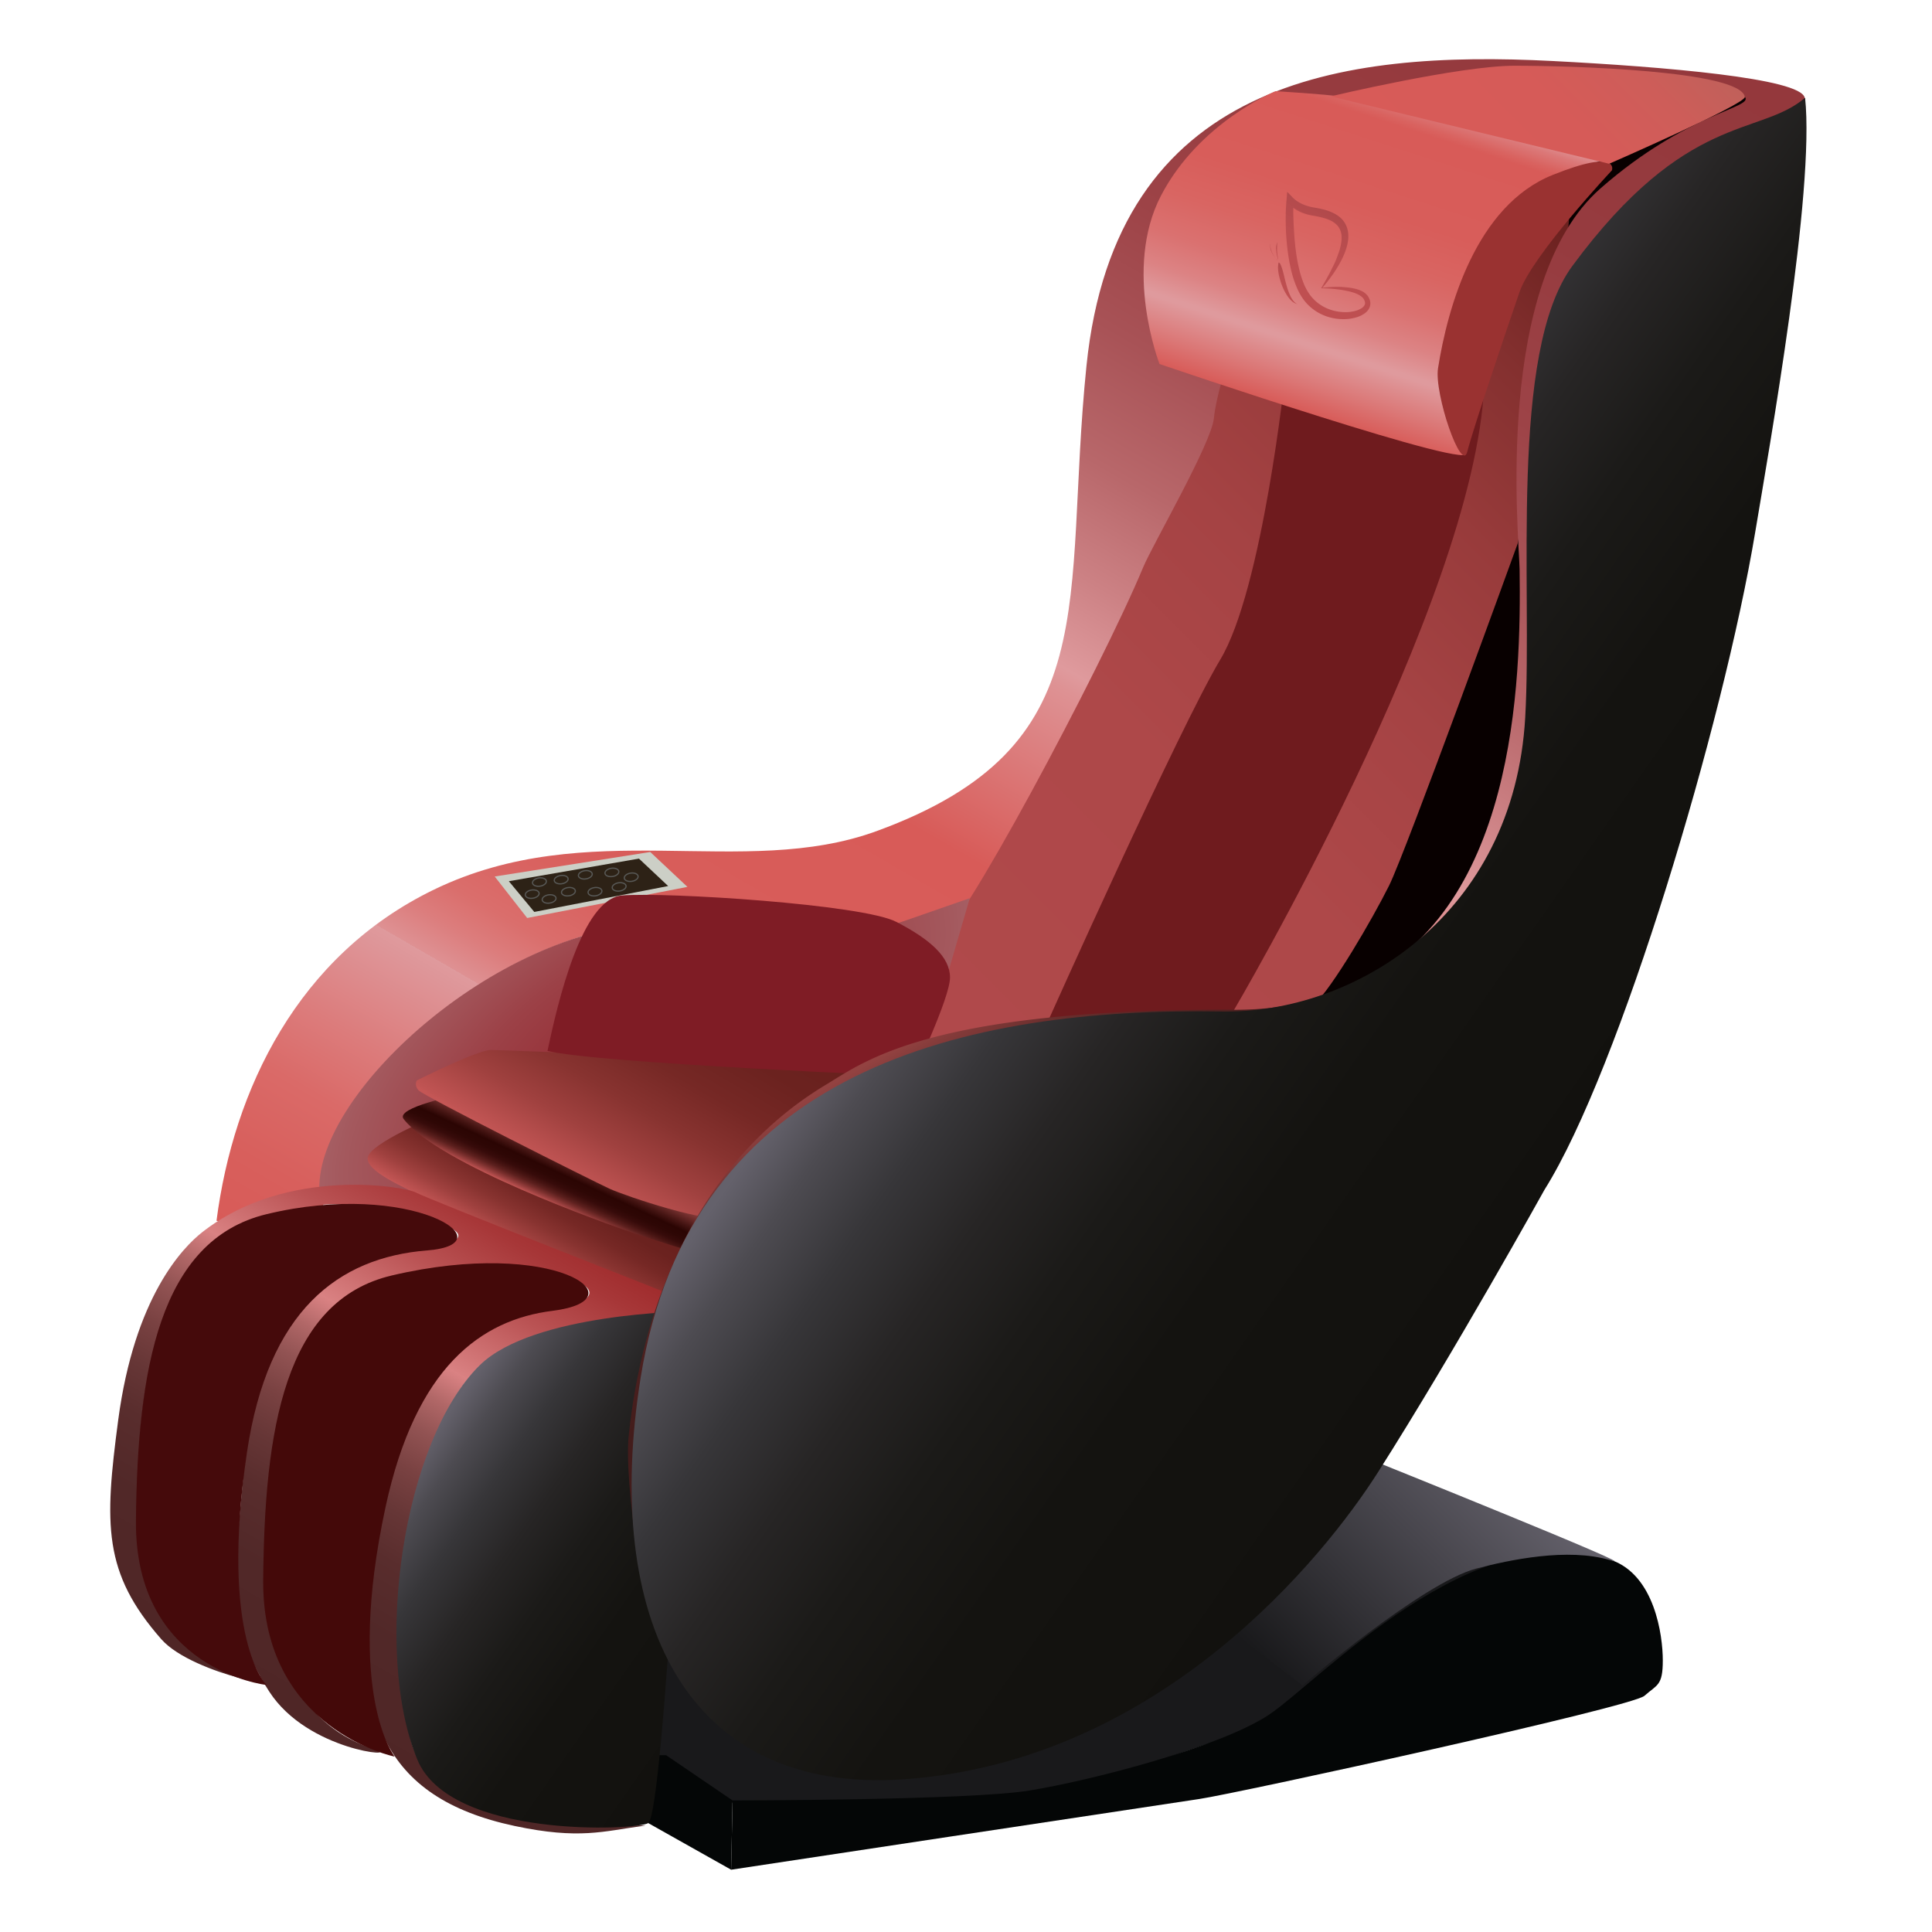<svg xmlns="http://www.w3.org/2000/svg" xmlns:xlink="http://www.w3.org/1999/xlink" viewBox="0 0 800 800"><defs><style>.a{fill:#080000;}.b{fill:#19191b;}.c{fill:#040606;}.d{fill:url(#a);}.e{fill:url(#b);}.f{fill:#6f1b1e;}.g{fill:url(#c);}.h{fill:url(#d);}.i{fill:#9a3231;}.j{fill:url(#e);}.k{fill:url(#f);}.l{fill:url(#g);}.m{fill:url(#h);}.n{fill:url(#i);}.o{fill:#efefef;}.p{fill:url(#j);}.q{fill:url(#k);}.r{fill:#440909;}.s{fill:#450a0b;}.t{fill:#cccfc6;}.u{fill:#2d2216;}.v{fill:#7f1c25;}.w{fill:url(#l);}.x{fill:url(#m);}.y{fill:none;stroke:#585957;stroke-miterlimit:10;stroke-width:0.5px;}.z{fill:url(#n);}.aa{fill:url(#o);}.ab{fill:url(#p);}.ac{fill:url(#q);}</style><linearGradient id="a" x1="632.29" y1="610.17" x2="538.69" y2="703.78" gradientUnits="userSpaceOnUse"><stop offset="0.01" stop-color="#64616b"/><stop offset="1" stop-color="#19191b"/></linearGradient><linearGradient id="b" x1="375.13" y1="431.57" x2="684.09" y2="122.61" gradientUnits="userSpaceOnUse"><stop offset="0.01" stop-color="#b0494b"/><stop offset="0.36" stop-color="#ae4849"/><stop offset="0.56" stop-color="#a54344"/><stop offset="0.72" stop-color="#983b3b"/><stop offset="0.86" stop-color="#84302f"/><stop offset="0.99" stop-color="#6b211f"/><stop offset="1" stop-color="#68201d"/></linearGradient><linearGradient id="c" x1="248.99" y1="597.49" x2="615.25" y2="-36.88" gradientUnits="userSpaceOnUse"><stop offset="0" stop-color="#d85b58"/><stop offset="0.04" stop-color="#d85f5c"/><stop offset="0.09" stop-color="#da6a68"/><stop offset="0.13" stop-color="#dc7c7c"/><stop offset="0.18" stop-color="#de9598"/><stop offset="0.19" stop-color="#df9a9d"/><stop offset="0.19" stop-color="#de9193"/><stop offset="0.21" stop-color="#dc7d7d"/><stop offset="0.23" stop-color="#da6e6c"/><stop offset="0.26" stop-color="#d96361"/><stop offset="0.29" stop-color="#d85d5a"/><stop offset="0.39" stop-color="#d85b58"/><stop offset="0.5" stop-color="#de9294"/><stop offset="0.51" stop-color="#df9a9d"/><stop offset="0.56" stop-color="#cc8184"/><stop offset="0.62" stop-color="#b8676a"/><stop offset="0.69" stop-color="#a85256"/><stop offset="0.76" stop-color="#9d4347"/><stop offset="0.86" stop-color="#963b3f"/><stop offset="1" stop-color="#94383c"/></linearGradient><linearGradient id="d" x1="540.95" y1="170.8" x2="583.73" y2="39.14" gradientUnits="userSpaceOnUse"><stop offset="0" stop-color="#d85b58"/><stop offset="0.08" stop-color="#db7776"/><stop offset="0.19" stop-color="#df9a9d"/><stop offset="0.2" stop-color="#df9a9d"/><stop offset="0.28" stop-color="#dc8384"/><stop offset="0.38" stop-color="#da7170"/><stop offset="0.5" stop-color="#d96562"/><stop offset="0.64" stop-color="#d85d5a"/><stop offset="0.9" stop-color="#d85b58"/><stop offset="0.92" stop-color="#d96360"/><stop offset="0.96" stop-color="#db7878"/><stop offset="1" stop-color="#df9a9d"/></linearGradient><linearGradient id="e" x1="680.02" y1="-3.16" x2="593.96" y2="82.89" gradientUnits="userSpaceOnUse"><stop offset="0.01" stop-color="#c1605a"/><stop offset="0.21" stop-color="#ce5d59"/><stop offset="0.48" stop-color="#d65b58"/><stop offset="1" stop-color="#d85b58"/></linearGradient><radialGradient id="f" cx="266.9" cy="434.62" r="105.04" gradientTransform="matrix(0.5, 0.87, -1.73, 1, 886.24, -231.15)" gradientUnits="userSpaceOnUse"><stop offset="0" stop-color="#952d34"/><stop offset="0.19" stop-color="#973239"/><stop offset="0.42" stop-color="#9c4147"/><stop offset="0.67" stop-color="#a4595e"/><stop offset="0.93" stop-color="#af7a7e"/><stop offset="1" stop-color="#b38588"/><stop offset="1" stop-color="#b28386"/></radialGradient><linearGradient id="g" x1="210.43" y1="516.97" x2="230.04" y2="483.01" gradientUnits="userSpaceOnUse"><stop offset="0.01" stop-color="#c45655"/><stop offset="0.02" stop-color="#c05453"/><stop offset="0.2" stop-color="#a0413f"/><stop offset="0.38" stop-color="#883330"/><stop offset="0.57" stop-color="#762825"/><stop offset="0.77" stop-color="#6b221f"/><stop offset="1" stop-color="#68201d"/></linearGradient><linearGradient id="h" x1="223.37" y1="496.22" x2="233.77" y2="473.92" gradientUnits="userSpaceOnUse"><stop offset="0" stop-color="#c45655"/><stop offset="0.06" stop-color="#9c4140"/><stop offset="0.12" stop-color="#7a2f2d"/><stop offset="0.18" stop-color="#5d201e"/><stop offset="0.25" stop-color="#471412"/><stop offset="0.32" stop-color="#370b0a"/><stop offset="0.41" stop-color="#2e0705"/><stop offset="0.53" stop-color="#2b0503"/><stop offset="0.64" stop-color="#461513"/><stop offset="0.88" stop-color="#8b3d3c"/><stop offset="1" stop-color="#af5251"/></linearGradient><linearGradient id="i" x1="245.56" y1="493.36" x2="297.28" y2="403.77" xlink:href="#g"/><linearGradient id="j" x1="242.2" y1="513.02" x2="125.77" y2="714.69" gradientUnits="userSpaceOnUse"><stop offset="0.01" stop-color="#a02c2d"/><stop offset="0.07" stop-color="#a73738"/><stop offset="0.18" stop-color="#ba5354"/><stop offset="0.32" stop-color="#d98182"/><stop offset="0.32" stop-color="#da8283"/><stop offset="0.33" stop-color="#d47e7f"/><stop offset="0.38" stop-color="#b16767"/><stop offset="0.44" stop-color="#925353"/><stop offset="0.51" stop-color="#7a4242"/><stop offset="0.59" stop-color="#663636"/><stop offset="0.67" stop-color="#592d2d"/><stop offset="0.79" stop-color="#512828"/><stop offset="1" stop-color="#4f2626"/></linearGradient><linearGradient id="k" x1="173.3" y1="599.62" x2="310.12" y2="695.42" gradientUnits="userSpaceOnUse"><stop offset="0.01" stop-color="#64616b"/><stop offset="0.09" stop-color="#4d4b51"/><stop offset="0.2" stop-color="#373639"/><stop offset="0.33" stop-color="#272525"/><stop offset="0.47" stop-color="#1b1a18"/><stop offset="0.65" stop-color="#141310"/><stop offset="1" stop-color="#12110e"/></linearGradient><linearGradient id="l" x1="359.32" y1="438.86" x2="426.74" y2="555.64" gradientUnits="userSpaceOnUse"><stop offset="0.01" stop-color="#934241"/><stop offset="0.06" stop-color="#843b3a"/><stop offset="0.17" stop-color="#6c2f2e"/><stop offset="0.3" stop-color="#582625"/><stop offset="0.45" stop-color="#4b201f"/><stop offset="0.64" stop-color="#431c1b"/><stop offset="1" stop-color="#411b1a"/></linearGradient><linearGradient id="m" x1="424.74" y1="309.46" x2="663.84" y2="476.88" xlink:href="#k"/><linearGradient id="n" x1="537.74" y1="124.75" x2="557.17" y2="91.1" gradientUnits="userSpaceOnUse"><stop offset="0.01" stop-color="#bf4f51"/><stop offset="0.58" stop-color="#bd4e50"/><stop offset="0.9" stop-color="#b44b4d"/><stop offset="1" stop-color="#b0494b"/></linearGradient><linearGradient id="o" x1="527.6" y1="106.45" x2="530.63" y2="101.19" xlink:href="#n"/><linearGradient id="p" x1="526.46" y1="106.37" x2="528.7" y2="102.49" xlink:href="#n"/><linearGradient id="q" x1="530.53" y1="122.29" x2="536.22" y2="112.44" xlink:href="#n"/></defs><title>rk1900a-br</title><polygon class="a" points="726.59 34.82 648.15 67.61 546.87 414.18 620.05 403.05 726.59 34.82"/><polygon class="b" points="275.23 678.79 271.72 726.79 303.33 746.52 436.81 743.77 544.53 706.89 638.19 644.25 667.27 646 640.54 634.88 507.64 664.15 367.14 689.91 275.23 678.79"/><polygon class="c" points="275.82 726.79 303.33 745.52 302.75 774.21 268.4 754.89 271.72 726.79 275.82 726.79"/><path class="c" d="M303.33,745.52l-.59,28.69s178-26.93,193.77-29.27,179.14-38.05,184.41-42.74,7.61-4.1,7.61-14.64-3.43-35.29-21.27-41.56c-56.59-19.9-121.57,50.74-142.06,64.2s-73.76,27.12-98.94,31.22S303.33,745.52,303.33,745.52Z"/><path class="d" d="M566.19,603.85l-54.83,72.59,27.91,21.47s49.76-42.54,72-48.39c13.61-3.58,37.88-8.76,55.44-3.49S566.19,603.85,566.19,603.85Z"/><path class="e" d="M386.07,421.79s17-62.64,22.25-68.49,39.81-63.81,44.49-75.52,49.76-109.47,50.35-114.16,2.93-16.39,2.93-16.39S646.59,88.68,649.51,88.1s-21.08,137-21.08,137-46.25,127.62-53.27,141.67-23.42,42.15-31,49.18S382.9,437.49,379.39,435.74,386.07,421.79,386.07,421.79Z"/><path class="f" d="M433.88,423l76.69-4.1s99.91-169.19,104-259.34c1.44-31.58-82.35-4.68-82.35-4.68s-9.37,89-26.93,118.25C488.45,301.17,433.88,423,433.88,423Z"/><path class="g" d="M747.28,40.48c-1.61-8.08-58.15-12.84-104.4-15.22-87.23-4.49-180.9,7.81-193,126.26-10,97.87,9.17,157.48-86.84,192.6-55.46,20.29-119.43-6.63-183.24,24.2-56.39,27.25-83.13,82.74-90.15,137.18C182.74,524.23,78.77,491,197,409c19.25-13.34,79.24-48.79,191.66-20.69,6.84,1.71,67.14-111.25,84.7-153.4,3.94-9.45,28.19-51.19,29.28-61.67,3.51-34,51.8-135.29,78-139.39,39.94-6.26,131.33-6.64,141.87,6.24,3.82,4.66-23.61,6.24-59.71,37.86-44.55,39-33.75,144.8-33.57,157.67.66,46.42-1.32,143.26-69.45,172.18,1.19.36,2.33.78,3.44,1.17,44.51-20.09,68.14-59.54,70.69-109.54,2-39.83-6-132.11,17-180.7C680.11,57.06,749.42,51.21,747.28,40.48Z"/><path class="h" d="M528.14,37.75S549,39,555.19,40c28.42,4.64,110.12,25.62,110.12,25.62S623,79.9,607.75,112.1s-14,61.36-1.17,74.93c9.42,10-126.45-36.3-126.45-36.3s-15.22-39.22.59-69.67S528.14,37.75,528.14,37.75Z"/><path class="i" d="M667.47,70.53s-33,35.13-38.25,50.35S609.92,177.67,607.58,187s-13.8-24-12.12-34.54c4-25.31,15.73-67.3,47.42-80C670.84,61.22,667.47,70.53,667.47,70.53Z"/><path class="j" d="M551,39.9s53.27-12.68,76.1-12.68,93.23,1.91,95.42,12.88c.59,2.93-56.2,27.71-56.2,27.71Z"/><path class="k" d="M132.24,492.54c-1.17-41,76.12-110.08,141.69-110.08s73.77,8.2,100.71-1.17l26.93-9.37-17.46,59.82L172.2,493.79S132.53,502.53,132.24,492.54Z"/><path class="l" d="M152.29,479.16c1.17-5.85,28.1-17,28.1-17s41.56,27.51,62.05,37.47,38.05,18.15,42.74,15.81-4.68,20.49-6.44,21.66-94.25-36.88-102.45-41S151.12,485,152.29,479.16Z"/><path class="m" d="M167.13,463.35c14.56,18.82,83.52,43.32,95.81,47.42S282.45,517,282.45,517L293,502.38s-70.45-27.32-75.71-30.83-27.51-18.15-27.51-18.15S163.47,458.63,167.13,463.35Z"/><path class="n" d="M172.6,447.37s25.21-12.6,30.62-12.6,117.67,4.54,123.67,5.29,45,6.81,45,6.81l-72,56.72c-4.8,3.78-40.82-8.32-47.43-11.34S175,453.67,173.2,451.4,172.6,447.37,172.6,447.37Z"/><polygon class="o" points="169 512 187 502.67 253 532 231 546 169 512"/><path class="p" d="M83.8,510.18c35.13-27.51,84.3-18.73,88.4-16.39S291,541.21,291,541.21s-70.58,8.2-91.33,24c-24.59,18.73-44.88,101.86-29.08,156.89,11.95,41.6,107.91,32.28,95.42,34-16,2.15-26.15,5.69-52.88,0-55-11.71-68.69-46.83-58.15-110.64S183.91,550,225.47,543c43.84-7.41-1.17-19.32-18.73-19.32-53.3,0-84.3,26.34-91.91,69.67s-12.64,114.33,40.59,131.13c11.12,3.51-27.87.77-43.91-24C91.8,670,97.85,647.17,101.17,606.19c3.38-41.76,26-83.13,66.93-88,56.58-6.74-13.46-18.93-28.69-19.51S69.36,507.26,59.6,580C52.26,634.84,61,681.71,94.92,691.66s-14.7,2.36-28.1-12.88C42.63,651.27,43.2,631.27,48.95,588,55.7,537.11,75.61,516.6,83.8,510.18Z"/><path class="q" d="M285,543s-64.32.74-86.28,22.25c-31.85,31.2-44.52,118.24-25.93,163.33,13.59,33,90.9,29.26,95.62,26.34C275,750.79,285,543,285,543Z"/><path class="r" d="M163.42,727.38s-55-11.12-54.44-73.18,8.71-115.6,53.27-126.06c67.32-15.81,103.68,10,66.54,14.64-29.66,3.71-56.66,23.33-69.15,81.29C142.93,701.62,163.42,727.38,163.42,727.38Z"/><path class="s" d="M110.34,697.71s-54.64-6-54.05-68.1,9.56-116.09,54.05-126.84c59.86-14.47,100.76,12.31,66.54,15-36.88,2.93-65.94,25-74.62,83.64C90.83,678.79,110.34,697.71,110.34,697.71Z"/><polygon class="t" points="204.85 362.94 269.25 352.79 284.65 367.24 218.29 380.12 204.85 362.94"/><polygon class="u" points="210.7 364.89 264.57 355.53 276.67 366.89 221.24 377.61 210.7 364.89"/><path class="v" d="M377.88,445.69s15.5-32.43,15.5-40.92-8.2-15.77-22.25-23.05-95.43-12.41-113.59-10.92c-16.62,1.37-26.58,44.27-30.84,64.35C247.52,440.32,379.77,445.72,377.88,445.69Z"/><path class="w" d="M510.67,418.13C385.38,417.69,358,439.52,342.26,449c-71.42,42.74-80.15,129.55-81.91,145.36s4.39,54.86,4.39,54.86c-2-17.56-11.95-89.86,30.1-147.92C362,408.56,455.64,431.4,513.6,423.59A163.47,163.47,0,0,0,559.21,411c-1.11-.38-2.25-.81-3.44-1.17C543.15,415.16,528.25,418.19,510.67,418.13Z"/><path class="x" d="M639.56,492.62c31.22-49.76,74-192.92,87.23-272.22,5.85-35.13,24.76-141.28,20.66-179.92-18.93,16.2-49.11,5.59-96.38,69.66-26.34,35.71-16.44,133.14-19.51,186.94-4.68,82-70.62,122.68-125.67,121.77-105.38-1.76-220.12,23.42-240.61,151.62-15.88,99.34,18.32,172.81,109.47,166.26,106-7.61,173.79-92.4,195.92-127.23C602.29,559.75,639.56,492.62,639.56,492.62Z"/><ellipse class="y" cx="223.38" cy="365.23" rx="2.89" ry="1.72" transform="translate(-51.54 37.04) rotate(-8.5)"/><ellipse class="y" cx="220.38" cy="370.23" rx="2.89" ry="1.72" transform="translate(-52.31 36.65) rotate(-8.5)"/><ellipse class="y" cx="227.38" cy="372.23" rx="2.89" ry="1.72" transform="translate(-52.53 37.71) rotate(-8.5)"/><ellipse class="y" cx="232.38" cy="364.23" rx="2.89" ry="1.72" transform="translate(-51.29 38.36) rotate(-8.5)"/><ellipse class="y" cx="235.38" cy="369.23" rx="2.89" ry="1.72" transform="translate(-52 38.85) rotate(-8.5)"/><ellipse class="y" cx="242.38" cy="362.23" rx="2.89" ry="1.72" transform="translate(-50.89 39.81) rotate(-8.5)"/><ellipse class="y" cx="246.38" cy="369.23" rx="2.89" ry="1.72" transform="translate(-51.88 40.48) rotate(-8.5)"/><ellipse class="y" cx="256.38" cy="367.23" rx="2.89" ry="1.72" transform="translate(-51.47 41.94) rotate(-8.5)"/><ellipse class="y" cx="253.38" cy="361.23" rx="2.89" ry="1.72" transform="translate(-50.62 41.43) rotate(-8.5)"/><ellipse class="y" cx="261.38" cy="363.23" rx="2.89" ry="1.72" transform="translate(-50.83 42.63) rotate(-8.5)"/><path class="z" d="M535.52,86l0,1.1,0,1.49q.08,3,.24,6c.12,2,.25,4,.44,5.91s.43,3.91.74,5.84.69,3.83,1.17,5.69a40.77,40.77,0,0,0,1.75,5.39,21.62,21.62,0,0,0,2.61,4.73,17.13,17.13,0,0,0,3.73,3.68,18,18,0,0,0,4.64,2.39,19.15,19.15,0,0,0,5.16,1,16.28,16.28,0,0,0,5.25-.49,9.49,9.49,0,0,0,2.36-1,3.57,3.57,0,0,0,1.5-1.54,1.72,1.72,0,0,0,.12-.87,3,3,0,0,0-.12-.55,4.37,4.37,0,0,0-.2-.53,3.55,3.55,0,0,0-.63-.95,5.22,5.22,0,0,0-.93-.78,11.45,11.45,0,0,0-2.35-1.16,22,22,0,0,0-2.62-.75,45.37,45.37,0,0,0-5.5-.9q-2.79-.29-5.63-.33h0l-.17,0,.1-.18c.56-1,1.14-2,1.7-3,.29-.5.56-1,.83-1.51l.41-.76.41-.76c.54-1,1-2,1.54-3.06s1-2.06,1.38-3.1.81-2.09,1.14-3.14a23.65,23.65,0,0,0,.75-3.16,13,13,0,0,0,.16-3.06,7.53,7.53,0,0,0-.69-2.71,6.78,6.78,0,0,0-1.62-2.13,9.8,9.8,0,0,0-2.34-1.54,18.67,18.67,0,0,0-2.76-1,29.22,29.22,0,0,0-3-.71c-1-.19-2.07-.33-3.21-.62a19.16,19.16,0,0,1-3.25-1.1,16.72,16.72,0,0,1-3-1.71ZM533,79.42l2.37,2.47.24.24c.17.16.35.31.54.46a13.21,13.21,0,0,0,1.17.85,16,16,0,0,0,2.6,1.34c.46.19.92.35,1.39.5s.95.28,1.43.39l.72.15.36.07.4.07.79.13.82.15a32.52,32.52,0,0,1,3.26.79,18.85,18.85,0,0,1,3.2,1.28,12.65,12.65,0,0,1,3,2.07,9.62,9.62,0,0,1,2.2,3.16,10.55,10.55,0,0,1,.82,3.85,13.07,13.07,0,0,1-.08,1.93,17.69,17.69,0,0,1-.31,1.86,24.38,24.38,0,0,1-1.09,3.51,34.38,34.38,0,0,1-1.49,3.26c-.54,1.05-1.14,2.07-1.75,3.07s-1.26,2-1.93,2.91-1.37,1.87-2.08,2.78-1.45,1.79-2.21,2.65l-.07-.15h0a45.26,45.26,0,0,1,5.72-.42c.48,0,1,0,1.43,0s1,0,1.43.06c1,.06,1.91.14,2.86.27a23.4,23.4,0,0,1,2.86.56,11.94,11.94,0,0,1,2.79,1.12,7,7,0,0,1,1.31,1,5.48,5.48,0,0,1,1.06,1.39,6.32,6.32,0,0,1,.37.83,5.16,5.16,0,0,1,.25.89,4.2,4.2,0,0,1-.18,2.12,5.15,5.15,0,0,1-1,1.73,7.47,7.47,0,0,1-1.36,1.17,11.49,11.49,0,0,1-2.95,1.4,18.81,18.81,0,0,1-6,.83,21.74,21.74,0,0,1-5.92-.94,20.34,20.34,0,0,1-5.44-2.61,19.9,19.9,0,0,1-4.49-4.21,24.82,24.82,0,0,1-3.09-5.42,42.74,42.74,0,0,1-2-5.85c-.52-2-.93-4-1.27-6s-.6-4-.8-6.08-.35-4.07-.42-6.11-.1-4.09-.06-6.13q0-1.53.11-3.07c.05-1,.12-2,.23-3.09Z"/><path class="aa" d="M529.19,107.37s-.14-.42-.3-1.07a18,18,0,0,1-.44-2.44c0-.23,0-.45-.06-.68s0-.45,0-.67a5,5,0,0,1,.06-.63,4.21,4.21,0,0,1,.12-.56,3.47,3.47,0,0,1,.16-.46l.08-.18.09-.15a1.78,1.78,0,0,1,.13-.2l0-.07,0,0,0,.08c0,.05,0,.12-.07.22s-.06.21-.08.34-.05.28-.07.45,0,.17,0,.26,0,.18,0,.28,0,.39,0,.6,0,.42,0,.64,0,.44,0,.67a21.86,21.86,0,0,0,.28,2.44c.11.66.21,1.1.21,1.1Z"/><path class="ab" d="M529.07,107.88a10.56,10.56,0,0,1-.82-.85,11.56,11.56,0,0,1-.75-1,11.77,11.77,0,0,1-.74-1.21c-.11-.22-.22-.44-.32-.66a6.27,6.27,0,0,1-.26-.67c0-.11-.07-.22-.09-.33s0-.22-.07-.33a4.79,4.79,0,0,1-.07-.61,4.73,4.73,0,0,1,0-.52c0-.16,0-.29,0-.4s.07-.34.07-.34h0s0,.13,0,.34,0,.24,0,.38l0,.23,0,.26c0,.09,0,.18.06.27s0,.19.07.29.11.41.17.62.14.43.21.65.17.44.27.66a13,13,0,0,0,1.34,2.23,10.86,10.86,0,0,0,.74.91Z"/><path class="ac" d="M537.32,125.93l-.35-.08a4.61,4.61,0,0,1-.94-.38,6.94,6.94,0,0,1-1.25-.92,11.1,11.1,0,0,1-1.31-1.47,20,20,0,0,1-2.26-4,27.88,27.88,0,0,1-1.46-4.35,18.86,18.86,0,0,1-.53-3.28,8.28,8.28,0,0,1,.06-1.83c0-.2.06-.35.09-.47l0-.15,0-.06v-.07c0-.08,0-.11,0-.11h0l.07,0a.3.3,0,0,1,.2,0,1.78,1.78,0,0,1,.58.74c.05.1.1.21.16.34l.16.39c.11.28.22.61.35,1,.25.78.52,1.79.84,3.09s.68,2.77,1.1,4.22a26.91,26.91,0,0,0,1.48,4,11.82,11.82,0,0,0,.9,1.57,6.68,6.68,0,0,0,.93,1.09,4.75,4.75,0,0,0,.76.57Z"/></svg>